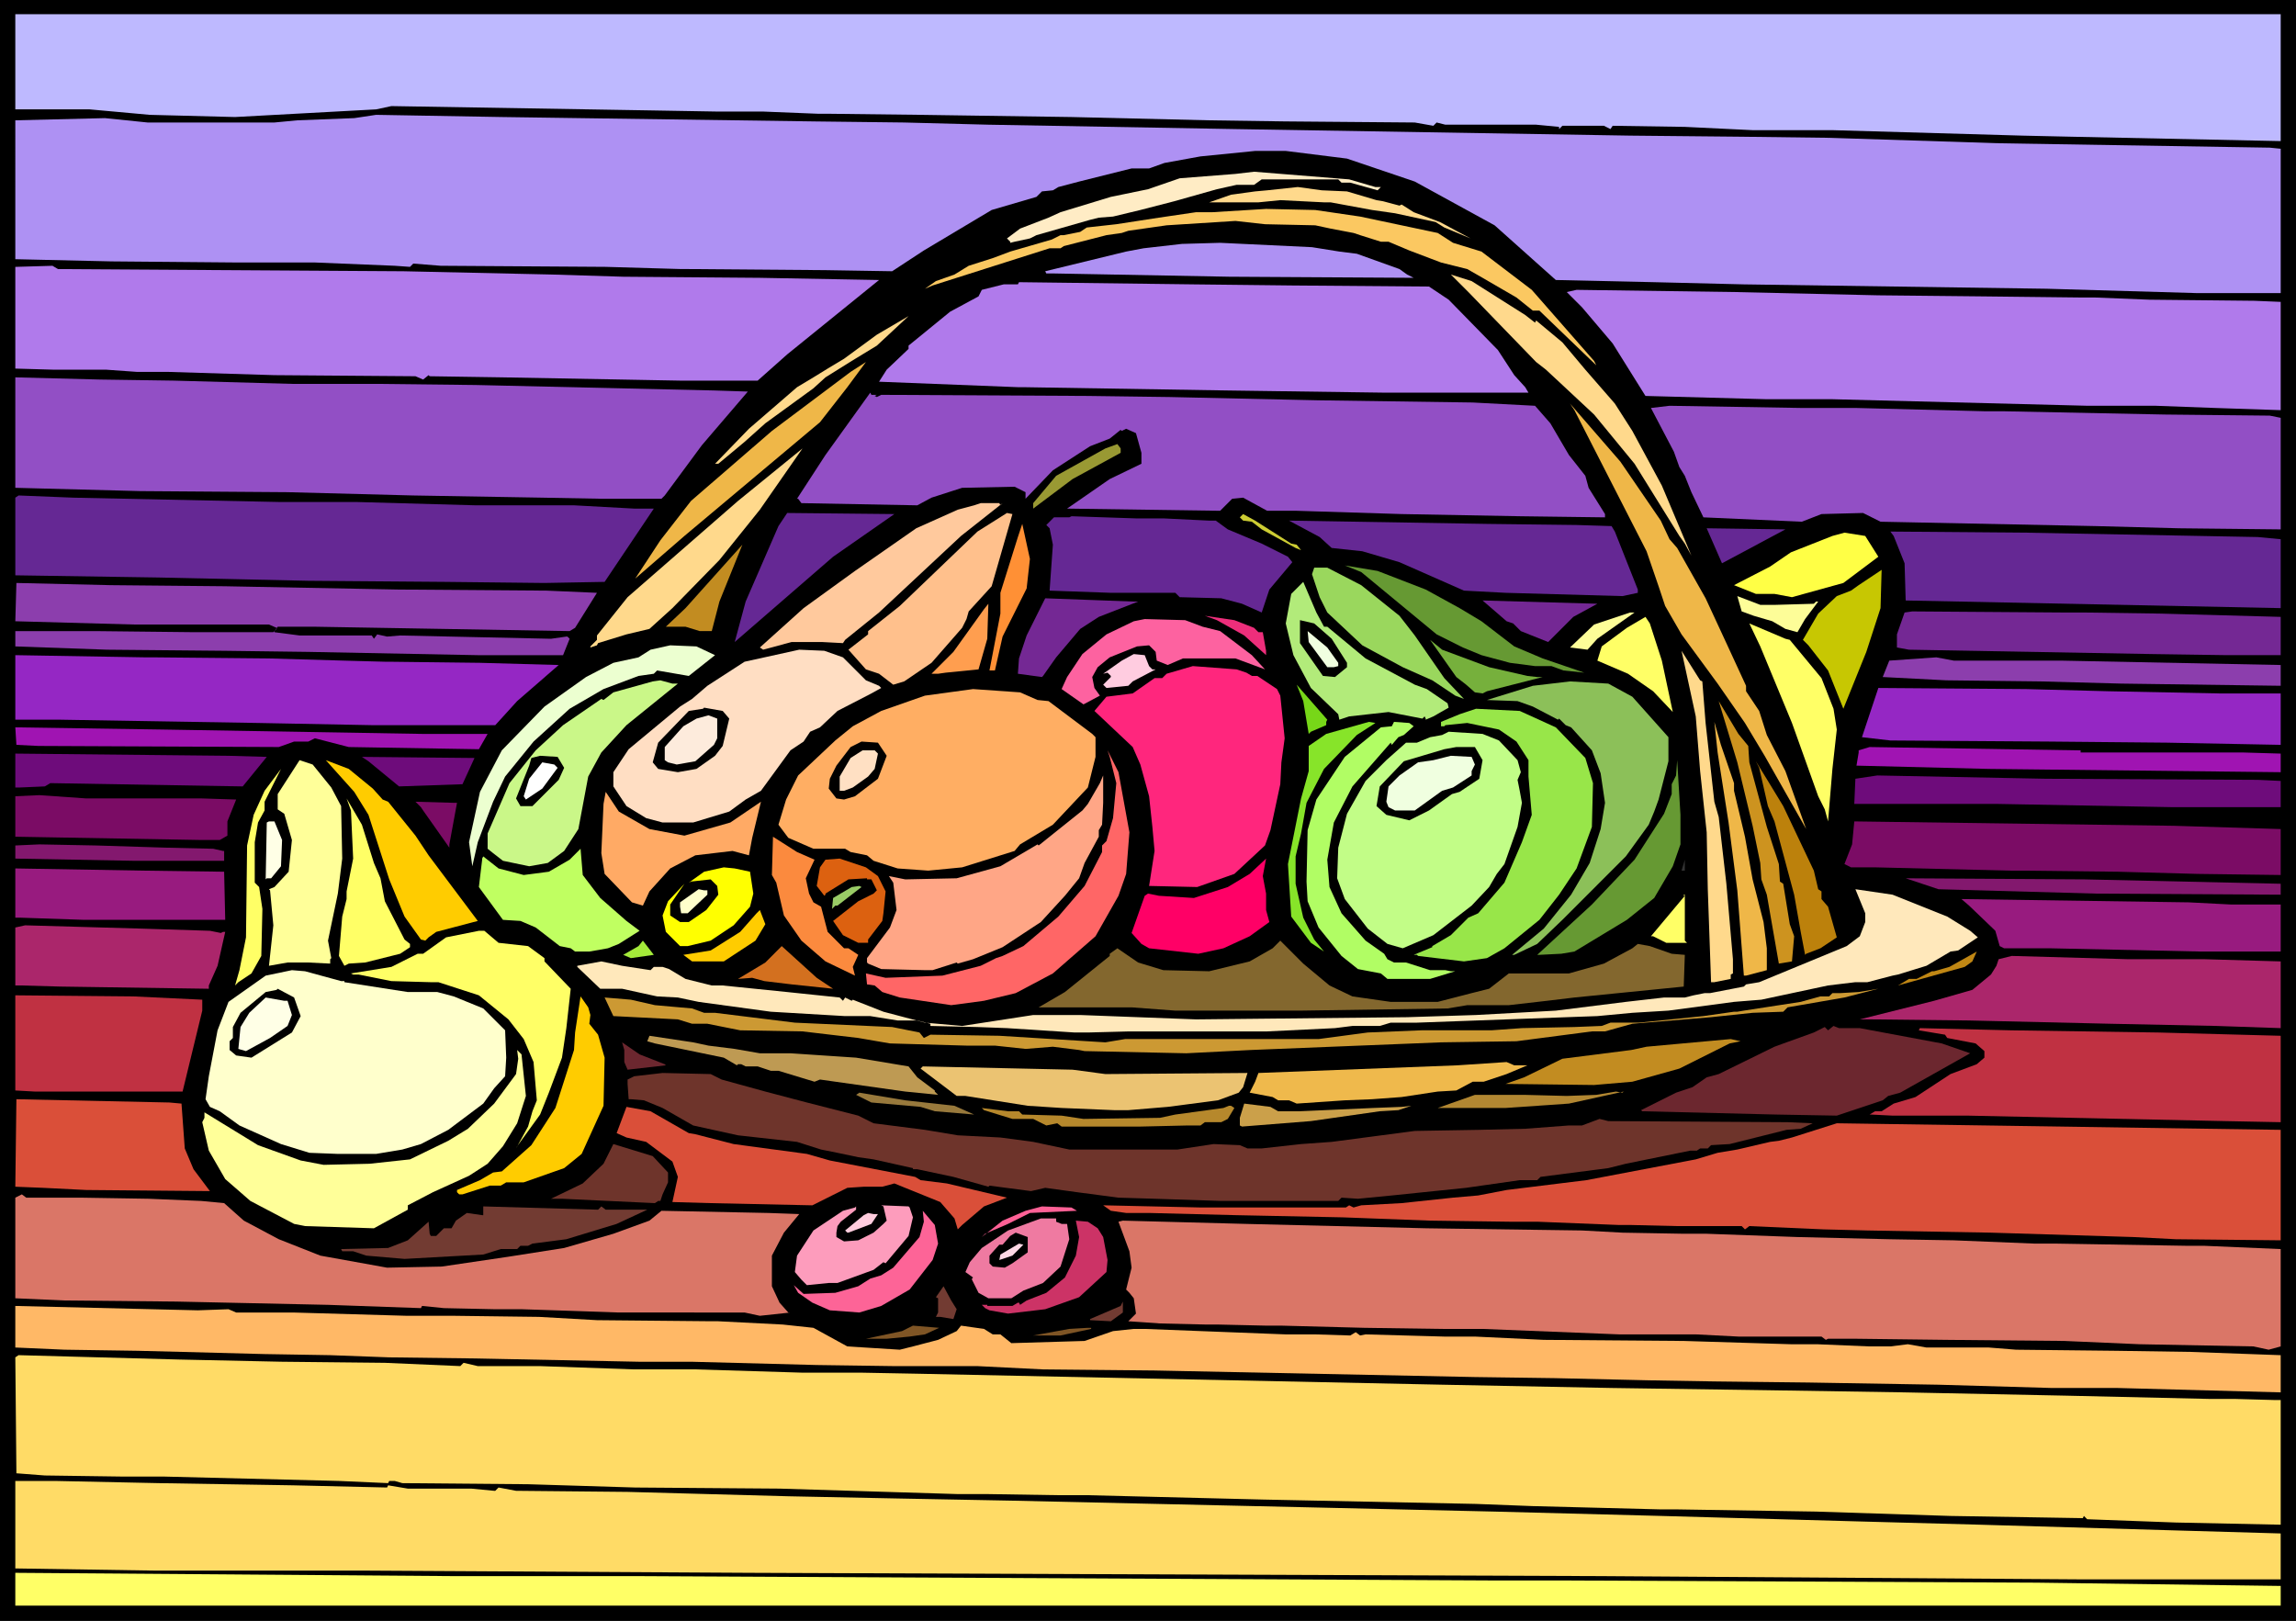 <svg xmlns="http://www.w3.org/2000/svg" fill-rule="evenodd" height="4.939in" preserveAspectRatio="none" stroke-linecap="round" viewBox="0 0 2100 1482" width="6.996in"><style>.brush1{fill:#000}.pen1{stroke:none}.brush3{fill:#ae91f3}.brush5{fill:#ffd98c}.brush7{fill:#b07aeb}.brush8{fill:#efb748}.brush9{fill:#924fc5}.brush11{fill:#652894}.brush17{fill:#c28c21}.brush18{fill:#693}.brush22{fill:#8c3ead}.brush23{fill:#fdfd98}.brush24{fill:#742894}.brush27{fill:#ff6}.brush29{fill:#f0ffe0}.brush34{fill:#9527c4}.brush45{fill:#a014b2}.brush49{fill:#6e0c7b}.brush50{fill:#ff9}.brush51{fill:#fc0}.brush55{fill:#7b0c65}.brush56{fill:#ffffe6}.brush58{fill:#83186e}.brush64{fill:#981b7f}.brush66{fill:#ffc}.brush68{fill:#ab266b}.brush74{fill:#c03142}.brush75{fill:#6c272f}.brush79{fill:#6e342b}.brush82{fill:#da4f39}.brush85{fill:#da7667}.brush87{fill:#723b32}</style><path class="pen1 brush1" d="M2100 1482H0V0h2100v1482z"/><path class="pen1" style="fill:#beb9ff" d="m2086 129-191-4-45-1-174-5h-73l-62-3-66-1-2 3-6-3h-38l-3 3v-2l-21-2h-83l-8-2-3 3-17-3-119-1-69-1-126-3-138-2-85-1h-9l-50-2h-42l-58-1-240-4-14 3-129 7-78-2-55-5H14V13h2072v116z"/><path class="pen1 brush3" d="m743 111 84 1 77 2 225 4 362 6 102 1 80 1 156 5 247 4 10 1v132h-76l-138-4-277-4-82-2-90-2-56-50-73-40-62-21-56-7h-28l-50 5-33 6-14 5h-16l-48 12-19 5-5 3-10 1-5 5-41 12-62 37-29 19-61-1-126-1h-6l-69-2-151-1-25-2-3 3-14-1-73-3h-72l-114-1-88-2V110l82-2 39 4h116l21-2 52-2 20-3 115 2 284 4z"/><path class="pen1" style="fill:#ffecc5" d="M1258 171h5l-3 3-25-7h-8l-3-3h-70l-7 5h-16l-18 4-39 11-31 8-25 6-13 1-8 2-49 14-6 3-14 3-4 1v-1l-3-3 12-9 26-10 11-5 46-14 34-7 29-10 51-4 17-2 87 7 24 7z"/><path class="pen1 brush5" d="m1232 175 27 8 6 1 15 4 2-1 11 7 24 9 28 15-24-10-8-5-37-8-21-3-38-7h-6l-40-2-20 2h-45l20-7 22-3 11-1 28-3 22 3 23 1z"/><path class="pen1" style="fill:#fbc861" d="m1244 198 71 15 14 9 26 8 46 35 57 65 2 4-52-50h-6l-15-12-31-18-14-8-24-6-29-11-19-8h-7l-19-6-6-2-21-4-14-3-46-1-27-3-63 4-35 5-6 2-14 2-39 10-3 2h-10l-107 34-7 3 10-7 17-6 13-8 22-7 16-6 38-11 8-4h3l15-3 6-4 27-3 39-6 34-5h15l49-3 45 1 41 6z"/><path class="pen1 brush3" d="m1225 230 16 2 39 14 7 5 6 3-169-1-161-3h-6l-1-2 74-18 16-3 35-4 35-1 84 4 25 4z"/><path class="pen1 brush7" d="m210 247 159 1 136 3 65 2 125 1 109 2-84 68-27 24h-71l-163-3-66-1-1-1-5 4-7-3-129-1-98-3h-28l-28-2H49l-35-1v-93l34-1 5 3 157 1z"/><path class="pen1 brush5" d="m1395 288 9 7 1-2 24 20 21 25 27 31 16 25 27 50 27 64-6-11-5-7-41-66-37-45-44-41-9-7-62-64-16-16 19 6 49 31z"/><path class="pen1 brush7" d="m1181 261 126 1 18 12 45 46 15 23 10 11 3 5h-132l-144-2-186-3h-5l-127-5 7-11 20-19v-3l38-31 26-14 3-6 20-5h13l1-2 160 2 89 1zm537 9 97 1 88 1h13l50 2 96 1 24 1v99l-60-2-54-2h-62l-234-6h-60l-111-3-30-48-28-33-14-14 9-2 144 2 132 3z"/><path class="pen1 brush5" d="m779 330-24 15-11 10-44 32-19 17-24 20h-3l31-32 44-38 15-9 13-8 15-9 30-22 29-17-29 27-23 14z"/><path class="pen1 brush8" d="M750 386 626 490l-45 39 23-35 28-36 74-64 72-54 14-9-17 23-25 32z"/><path class="pen1 brush9" d="m159 348 109 3h79l88 1 218 5 31 1-42 49-34 46-3 3h-55l-54-1-118-2-115-3-135-1-114-3V345l77 2 68 1zm643 13-2 1 2 1 4-2 189 1 75 1 136 3 141 2 57 3 14 16 17 29 15 19 3 11 15 24v3l-77-1-109-2-96-3h-27l-22-12-10 1-11 11-140-2 39-27 29-14v-10l-5-18-9-4-4 2-1-1-10 8-18 7-34 22-25 26v-6l-10-5-48 1-28 9-13 7-106-2-3-4h-1l26-40 41-57 1 2h5z"/><path class="pen1 brush8" d="m1519 476 8 17 7 8 26 46 19 41 18 39v5l12 18 7 22 17 33 19 53-38-67-18-30-25-36-33-45-15-26-6-18-11-32-66-129-4-6 46 53 37 54z"/><path class="pen1 brush9" d="m1698 373 117 3h17l148 3 96 1 10 2v102l-93-1-76-2-197-4-16-8-38 1-18 7-90-4-11-23-6-15-5-8-5-14-21-40 17-2 122 2h49z"/><path class="pen1" style="fill:#993" d="m1025 414-44 24-36 27v-5l21-25 45-25 11-4 3 4v4z"/><path class="pen1 brush5" d="m658 512-43 44-21 19-21 5-26 8-1 2-6 2v-1l6-6v-4l28-35 101-88 59-48-39 56-37 46z"/><path class="pen1 brush11" d="M257 459h70l108 3h90l55 3h18l-45 67-55 1-91-1-125-1-137-3-131-2v-71l3-2 50 2 190 4z"/><path class="pen1" style="fill:#ffc99d" d="m915 462 2-2-38 30-75 70-31 25-2 3-19-1h-28l-26 7-3-2 40-36 47-34 56-39 38-17 15-4 6-2h17l1 2z"/><path class="pen1 brush11" d="m762 509-90 78 10-37 30-69 8-12 98 1-56 39z"/><path class="pen1" style="fill:#ffc08c" d="m907 536-21 23-2 7-4 8-28 32-25 17-10 3-13-10-12-4-16-18 18-14v-3l29-23 71-68 27-17 5 1-19 66z"/><path class="pen1" style="fill:#cc3" d="m1181 497 5 1 4 5-5-2-31-17-9-7-8-1-3-3 3-3 11 6 33 21z"/><path class="pen1 brush11" d="m1065 474 41 2h6l11 8 31 13 24 12 4 5-21 25-7 21-18-8-19-5-38-1-4-4h-59l-56-2 3-42-3-15-3-3 7-7h14l2-1 60 2h25zm377 6 32 1 3 5 21 53v3l-14 3-107-3-38-2-59-26-34-10-28-3-11-10-28-15 181 3 82 1z"/><path class="pen1" style="fill:#ff9035" d="m939 538-22 44-7 31h-5l10-52v-19l16-51 4-12 7 32-3 27z"/><path class="pen1 brush11" d="m1575 515-14-32 72 1-58 31zm490-24 21 2v63l-343-7-1-34-10-25-3-4 123 1 213 4z"/><path class="pen1" style="fill:#ffff45" d="m1718 509-32 24-47 13-16-3h-17l-20-8 33-17 19-13 38-15 11-3 19 3 12 19z"/><path class="pen1 brush17" d="M651 577h-11l-13-4h-18l18-17 52-58-21 52-7 27z"/><path class="pen1 brush18" d="m1304 539 31 17 20 12 30 23 26 11 38 13-19-2-11-4h-15l-23-3-26-7-17-7-24-12-69-57-15-6 30 5 44 17z"/><path class="pen1" style="fill:#9ad75d" d="m1245 535 35 28 14 18 27 39 18 19-8-3-21-14-27-12-37-20-32-30-7-14-7-21 2-6h12l31 16z"/><path class="pen1" style="fill:#c7c702" d="m1707 596-21 52-14-35-18-23-5-5 14-24 17-16 13-5 7-5 21-14-1 35-13 40z"/><path class="pen1" style="fill:#b2eb7a" d="M1211 573h3l35 29 45 24 11 4 19 13 1 4-14 8-7 3v-1l-1-2-2 2-31-6-36 4-9 3-1-5-25-24-16-30-7-29 5-27 11-11 12 28 7 13z"/><path class="pen1 brush22" d="m206 536 158 3 136 1 46 2-20 32-5 3-233-4h-34l-3 4v1l23 3h66l2 3 3-4 9 2 12-1 138 3 14-2h1l2 2-6 15h-78l-155-3-76-1-108-1-84-3v-14h73l91 1h72l3-3v-1l-7-3H123l-109-3 1-35 86 2 105 1z"/><path class="pen1 brush23" d="m1624 553 35-1 2-2h2l-12 16-7 12-11-3-12-7-17-5-11-4-4-14 21 8h14z"/><path class="pen1 brush24" d="m1041 550-36 14-17 11-22 26-12 17-1 1-22-3 1-14 7-21 17-34 81 3h4zm398 14-23 23-25-10-7-7-6-2-22-19 105 3-22 12z"/><path class="pen1" style="fill:#ff9e4f" d="m895 612-30 3-7 1h-6l20-20 28-39 4-5-1 32-8 28z"/><path class="pen1 brush24" d="m1906 560 70 1 110 3v35h-49l-68-1-223-4-11-2v-12l7-20 7-1 138 1h19z"/><path class="pen1 brush23" d="m1452 594-16-2 22-21 33-11h4l-34 24-9 10z"/><path class="pen1" style="fill:#ed2e7b" d="m1147 574 4 4h4l3 17v4l-20-18-25-14-11-4 27 4 18 7z"/><path class="pen1 brush27" d="m1520 604 10 47-18-19-23-16-28-12 4-13 23-17 17-10 4 6 11 34z"/><path class="pen1" style="fill:#fd62a0" d="m1100 573 16 4 29 22 12 13-27-10h-48l-14 6-10-4-1-8-6-6-11 1-25 10-11 9-5 9 2 10 5 7-15 8-20-14 5-11 14-21 22-18 25-12 10-2 37 1 16 6z"/><path class="pen1 brush1" d="m1218 584 14 22v4l-11 9-11-1-21-30v-21l13 3 16 14z"/><path class="pen1 brush27" d="m1637 585 29 35 11 28 3 19-4 36-4 48-3-11-6-12-24-67-29-70-10-21 33 14 4 1z"/><path class="pen1 brush29" d="M1224 606v3l-4 1h-6l-17-23-1-10 18 15 10 14z"/><path class="pen1" style="fill:#76b03c" d="m1362 610 35 8 9 1h5l-51 13-4 2-7-1-8-7-9-7-24-34 11 9 43 16z"/><path class="pen1" style="fill:#ecffd0" d="m654 599-24 19-29-5-3 3-14 2-32 12-31 18-33 30-26 32-11 23-14 37-5 22-3-22 10-46 20-38 39-40 38-27 25-13 23-5 11-7 18-4 24 1 17 8z"/><path class="pen1" style="fill:#ffdec3" d="m771 601 21 21 12 5 2 2-9 5-31 16-16 15-9 4-6 9-12 8-27 37-14 8-15 11-33 10h-28l-15-4-18-11-12-18v-13l14-21 47-39 11-7 14-12 34-22 50-11 23 1 17 6z"/><path class="pen1 brush23" d="M1463 579h-7l6-3h1v3z"/><path class="pen1 brush5" d="m1557 623 3 38 8 72 4 14 7 61 6 69v13l-2 1v4l-15 3h-3l-3-85-1-52-6-56-4-50-13-60 17 27 2 1z"/><path class="pen1" style="fill:#ffcce0" d="m1051 609 3 3h3l-21 11-4 4-20 2-3-3 7-7v-1l-3-3-4 1 17-12 11-6 10 1 4 10z"/><path class="pen1 brush34" d="m142 601 104 1 69 2 37 1h4l83 1 72 2-38 33-20 22H340l-104-2-181-3H14v-59l119 2h9z"/><path class="pen1 brush22" d="m1885 604 201 4v19l-146-2-74-2-86-1-58-3 6-15 43-3 16 3h98z"/><path class="pen1" style="fill:#ff267d" d="m1140 615 5 3h5l18 12 3 6 4 39-3 22-1 20-6 28-3 14-5 14-28 26-34 12-44-1 5-32-2-22-3-28-8-29-7-16-35-33 11-13 24-3 20-14h7l4-4 24-7 40 3 9 3z"/><path class="pen1" style="fill:#caf788" d="m620 625-47 38-23 25-12 22-9 48-13 20-15 11-17 3-24-5-9-7-5-4v-14l20-46 24-30 25-23 35-24 2 1 9-7 36-10 7-1 11 3h5z"/><path class="pen1" style="fill:#8cc059" d="m1493 637 33 37v22l-9 35-4 11-5 12-21 29-58 58-23 22-21 10h-2l29-24 25-31 17-29 10-31 4-24-4-27-8-21-19-21-5-2-6-6-1 1-23-12-14-5-28-1 42-13 34-4 35 2 22 12z"/><path class="pen1" style="fill:#77d718" d="M1213 660v3l-14 6-2 2-5-30-6-15 28 32-1 2z"/><path class="pen1 brush34" d="m1929 632 101 2h56v47l-104-2-107-1-146-1-26-3 15-45 135 1 76 2z"/><path class="pen1" style="fill:#ffae63" d="m949 640 10 1 40 30 3 3v18l-7 28-32 34-30 18-5 6-48 15-31 3-28-2-22-7-6-5-15-3-5-3h-29l-23-10-9-12 7-23 11-22 34-32 16-13 26-14 40-14 44-6 43 3 16 7z"/><path class="pen1" style="fill:#cd931f" d="m1599 682 1 15 16 59 11 34 1 16 3 2 6 37 4 11-2 23-12 2-11-63-5-14-1-15-7-34-14-58-17-56 18 30 9 11z"/><path class="pen1 brush1" d="m667 657-6 25-7 9-17 12-17 3-18-3-5-6 5-18 28-29 13-2 1-1 17 3 6 7z"/><path class="pen1" style="fill:#98e649" d="m1423 665 27 28 7 23-1 40-14 38-16 24-18 23-32 26-16 9-21 3-42-5-1-1h-3l17-7v-1l17-10 16-16 9-4 24-28 16-37 9-25-3-35v-15l-11-17-16-11-29-6-20 2-1 1h-3v-4l17-7 6-2 9-3 40 2 33 15z"/><path class="pen1" style="fill:#fdebdc" d="m656 675-3 6-17 15-17 3-8-2-3-2v-12l17-19 12-7 11-3 8 3v18z"/><path class="pen1" style="fill:#87e429" d="m1241 672-30 31-16 31-5 28-5 21v25l7 31 10 20 9 11-12-8-18-24-3-48 12-60 7-25v-23l16-11 39-11 6 1-17 11z"/><path class="pen1" style="fill:#b1fd64" d="m1293 664-9 8-5 2-6 7-1-2-35 40-17 33-6 34 2 25 11 24 22 25 17 12 3 5 6 3h11l22 7h14l5 1h4l-23 7h-39l-6-5-21-4-15-12-21-26-10-24-1-18 1-47 8-28 26-39 33-27 10-1 2-4 14 1 4 3z"/><path class="pen1 brush8" d="M1586 716v7l10 42 7 39 10 39 3 24v20l-19 5h-2l-6-78-8-62-10-64-3-28 6 21 12 35z"/><path class="pen1 brush45" d="M386 671h60l-8 14-119-2-31-8-6 3h-13l-14 5-220-1-20-1-1-16 135 2 237 4z"/><path class="pen1" style="fill:#c2fd87" d="m1371 677 17 18 3 11-3 7 2 10 2 11-4 22-12 34-7 9-7 12-16 17-35 27-28 12-14-4-18-14-21-27-7-19 1-28 8-31 17-30 19-19 18-16h10l12-5 11-2 6-3 31 2 15 6z"/><path class="pen1 brush1" d="m811 691-8 21-21 16-10 3-7-1-7-9 1-9 6-12 13-17 10-5 15 1 8 12zm545 4-3 17-18 12-7 2-21 15-18 9-21-5-9-8 3-18 22-23 37-11 11-2h17l7 12z"/><path class="pen1 brush45" d="M1903 686v2h149l34 1v17l-267-3-121-3 2-12v-2l10-3 189 3h4z"/><path class="pen1" style="fill:#ffe0c3" d="m803 689-3 14-6 7-14 10-8 3h-4v-13l10-17 11-7h11l3 3z"/><path class="pen1" style="fill:#f66" d="m1033 761-3 38-7 20-21 37-39 34-34 18-29 7-30 4-47-7-16-5-7-6-7-1-1-10 18 4 52-2 35-9 14-7 6-2 19-9 32-27 12-14 12-14 16-31v-6l4-4 6-21 3-32-6-24-2-6 10 20 10 55z"/><path class="pen1 brush49" d="m244 692-22 27-176-3-5 3-23 1h-4v-31l195 2 35 1z"/><path class="pen1 brush1" d="m516 702-5 11-24 24h-11l-4-7 12-30 2-7 8-2 16 1 6 10z"/><path class="pen1 brush29" d="m1349 699-3 6v4l-17 11-10 3-25 18h-18l-6-3-2-5 2-14 10-10 17-12 14-2 16-4 19 1 3 7z"/><path class="pen1 brush49" d="m423 717-58 2-28-23-6-4 103 1-11 24z"/><path class="pen1 brush50" d="m303 720 9 17 1 48-4 32-9 43 3 16-1 1v4l-20-1h-19l-17 3 4-37-3-32-1-1 5-2 13-14 3-29-7-24-6-4v-14l20-31 12 4 17 21z"/><path class="pen1 brush51" d="m341 721 9 10 5 2 25 31 12 18 45 60-38 10-7 5-3 3-4-1-15-21-14-34-19-59-13-21-26-29 21 8 22 18z"/><path class="pen1 brush18" d="m1537 772-7 20-17 29-25 20-48 29-12 2-20 1h-2l50-46 39-41 27-42 7-18v-9l4-8 1-14 3 50v27z"/><path class="pen1" style="fill:#bc810c" d="m1631 737 28 59 4 17 3 2v7l6 7 8 28-15 10-13 5-1 1-4-21-6-34-18-67-6-14-8-35-3-6 11 18 14 23z"/><path class="pen1" style="fill:#fff" d="m510 702-14 19-15 10-2-3 5-16 12-15 11 2 3 3z"/><path class="pen1 brush27" d="m242 741-6 11-3 18v37l4 4 3 20-1 43-9 16-12 8-3 3 4-14 6-30 1-84 6-28 10-22 15-20-15 30v8z"/><path class="pen1" style="fill:#ffa686" d="m1008 754-3 5v6l-13 24-5 14-13 16-22 24-35 23-27 11-14 4-1-1-22 7h-7l-40-1-12-5-1-1v-4l21-28 6-16-3-25-4-6 15 3 47-1 40-11 34-20 1 1 40-32 5-6 11-19 3-7v25l-1 20z"/><path class="pen1 brush49" d="m2065 713 21 1v24h-98l-162-3h-130l1-23 20-3 154 3 194 1z"/><path class="pen1" style="fill:#ffaa65" d="m594 758 32 6 42-12 28-19-8 33-3 16-15-4-34 4-23 12-19 21-6 13-10-3-25-26-3-19 2-45 2-11 12 18 28 16z"/><path class="pen1 brush55" d="m185 730 31 1-8 20v13l-7 4h-17l-170-3v-37l22-1 43 3h106z"/><path class="pen1 brush27" d="m342 789 6 14 4 21 18 35 5 4v3l-9 6-32 8-15 1-4 2-5-9 3-36 4-16v-7l6-30-2-44-4-11 14 24 11 35z"/><path class="pen1 brush55" d="m418 734-7 38v3l-24-34-2-3-5-5 35 1h3z"/><path class="pen1 brush56" d="m258 768-1 24-9 11h-4l-1 1 1-52 2-1h5l7 17z"/><path class="pen1 brush55" d="M2086 758v42l-76-1-73-2-87-1h-12l-123-3h-22l-6-3 7-18 2-21 292 4 98 3z"/><path class="pen1" style="fill:#fb8a3e" d="m745 786-8 17 3 14 4 8 7 4 6 23 15 15h4l9 6-5 11 2 8-27-13-22-19-16-23-7-30-4-7 1-35 22 14 16 7z"/><path class="pen1 brush58" d="m152 775 43 1 9 2h1v9h-83l-108-2v-12l22-1 52 1 64 2z"/><path class="pen1" style="fill:#c0ff61" d="m549 821 24 21 12 9-19 12-10 4-17 3h-13l-4-3-10-2-22-17-14-6-16-1-22-30 3-25v-1l1-2 14 11 23 6 23-3 19-11 10-10 2 24 16 21z"/><path class="pen1" style="fill:#dc6110" d="m803 801 7 14-2 20-1 7-13 17v3h-9l-14-7-9-13 23-18 14-7 3-3-5-10h-4v-1l-17 1-21 13v1l-1 1-7-9 3-17 5-7 13-1 24 8 11 8z"/><path class="pen1" style="fill:#f06" d="M1158 817v15l3 11-18 13-24 11-23 5-45-5-7-4-9-10 12-34 3-2 10 2 32 2 31-10 20-12 15-14-3 16 3 16z"/><path class="pen1" style="fill:#333" d="m1538 796 3-10v10h-3z"/><path class="pen1" style="fill:#ff0" d="m686 797 3 20-3 12-15 17-21 14-21 5h-7l-13-13-3-15 5-13 15-16-13 19v10l9 6h8l16-11 11-14-1-8-6-6-18 2-2 1 14-10 18-4 10 1 14 3z"/><path class="pen1 brush64" d="m205 797 1 44H77l-59-2h-4v-45l117 2 74 1z"/><path class="pen1 brush58" d="M2086 808v10l-169-1-144-4-30-10 164 1 179 4z"/><path class="pen1" style="fill:#9c6" d="M766 828h-2l-3 3 1-10 17-10 7-1 2 1-22 17z"/><path class="pen1 brush66" d="M647 814v4l-18 17h-6l-1-6v-4l17-12 5 1h3z"/><path class="pen1" style="fill:#ffe8bb" d="m1781 838 21 13 7 6-18 12-7 1-22 13-26 8-5 1-23 6h-11l-25 3-61 13-25 2-60 8-33 2-32 3-28 1-137 5h-24l-10 3h-25l-16 2-62 3h-126l-38 1h-12l-62-4-27-1-43-1v-2l-12-3h-18l-25-4h-23l-68-4-66-9-19-4-19-1-32-7h-20l-21-20v-1l22-4 19 4 26 4 3-3h8l6 2 15 9 24 6h10l59 6 48 5 3 3 2-3 6 3 1-1 28 11 38 10 34 3 65-10h43l106 4 193-2 63-2 73-4 64-8 35-4h19l8-2 10-2h5l31-6 2-2 12-2 80-33 12-9 5-13v-8l-9-22 34 5 50 20z"/><path class="pen1 brush27" d="M1543 862h-19l-12-6h-2l31-37h-1v-1h1v42l2 2z"/><path class="pen1 brush64" d="M2041 827h45v43h-72l-139-3h-42l-4-2-4-14-24-23-7-6 208 3 39 2z"/><path class="pen1 brush51" d="m691 860-29 19h-29l-8-6 25-4 27-17 15-17 3-3 5 13-9 15z"/><path class="pen1 brush68" d="m192 851 10 2 2-1h2l-7 31-8 18v3l-136-2-35-1h-6v-53l9-2 106 3 63 2z"/><path class="pen1 brush27" d="m456 862 27 3 15 11v3l24 25-4 36-4 27-12 32-8 20-21 29-1 2 11-20 4-14 4-10-3-35-9-21-14-18-27-22-37-12h-7l-36-1-30-6h-5l-2-1 37-6 24-12h5l21-15 30-6h5l13 11z"/><path class="pen1" style="fill:#a4eb3a" d="m577 876-7-3 14-8 4-5 10 13-21 3z"/><path class="pen1" style="fill:#83672e" d="m1216 901 21 10 35 5h43l31-8 16-4 18-14h55l32-9 26-14 5-4 11 2 20 7 12 1-1 29-30 3-70 7-25 3-35 4h-38l-18 3-135 2h-114l-40-3h-85l24-14 41-33v-2l7-5 19 13 23 7 42 1 37-9 21-12 7-7 21 21 24 20z"/><path class="pen1" style="fill:#d3701f" d="m762 904-38-4-25-3-11-3-13 1 25-15 15-15 32 29 15 10z"/><path class="pen1" style="fill:#c08714" d="m1797 884-61 17 10-6h7l14-7h2l14-4 25-14-4 9-7 5z"/><path class="pen1 brush68" d="m2017 877 69 2v61l-59-2-97-2-129-3-91-1h-9l68-17 35-10 17-14 5-8 2-6 12-3 107 3h70z"/><path class="pen1 brush66" d="M312 897h3v1l58 9h27l15 4 27 11 20 20 1 25-1 17-10 11-10 14-32 24-25 13-17 5-24 4h-35l-26-1-26-8-38-17-18-13-9-4-4-7 3-21 8-42 10-26 34-24 24-5 12 1 33 9z"/><path class="pen1 brush1" d="m275 929-8 15-37 23-14-2-6-5v-8l3-3v-10l7-13 23-19 10-2 1-1 15 8 6 17z"/><path class="pen1" style="fill:#c93" d="m1635 921-4 4-28 1-38 4-72 6-25 7h-12l-69 9-69 1-174 7-59 3-93-2-5-1-24-3-25 2-28-3h-26l-70-2-29-5-51-6-57-1-30-6h-14l-13-4-59-3-8-17 24 2 22 5 34 3 11 4h10l73 9 89 4 15 3 10 2 4 5 6-3 63 1 97 6 18-3h177l45-6 49-2h64l28-2 48-1 25-1 8-3h26l59-6 28-4h3l6-1 52-8 18-5h8l3-3h7l17-1 18-3-31 8-52 9z"/><path class="pen1 brush74" d="M185 914v10l-18 74H32l-18-1v-87l108 1 63 3z"/><path class="pen1 brush51" d="m540 928-1 8 8 10 6 21-1 44-20 44-16 13-37 13h-16l-5 3h-10l-25 8h-3l-2-2v-2l21-9 12-7 8-1 27-24 22-34 17-53 1-16 5-33 7 10 2 7z"/><path class="pen1 brush56" d="m263 915 4 13-4 10-16 11-22 12-7-2 2-20 8-13 15-14 17 3h3z"/><path class="pen1 brush75" d="m1701 940 75 14 26 9-64 36-11 3-5 4-42 14-56-1-122-3-1-1 32-16 15-5 13-9 11-3 51-25 11-4 25-9 10-5 3 3 5-4 5 2h19z"/><path class="pen1 brush74" d="m1974 944 112 3v79l-51-1-235-5h-69l-20-1h-1l5-3h6l11-7 20-6 32-21 24-9 7-6v-6l-8-7-26-5-2-3-24-4 1-2 83 2 135 2z"/><path class="pen1" style="fill:#be9a53" d="m648 956 24 3 23 4h28l60 4 48 8 8 10 16 12v1l3 3-30-3-78-11-5 2-33-10h-7l-12-4h-11l-4-2h-3l-1 1-12-7-63-13-7-2 2-5 40 6 14 3z"/><path class="pen1 brush17" d="m1582 954-46 23-43 12-35 3-81-1 17-6 35-17 63-8 14-3 77-7 9 2-10 2z"/><path class="pen1 brush75" d="m608 973 1 1-35 4-3-7v-11l-2-7 16 11 23 9z"/><path class="pen1 brush50" d="m481 1002-8 25-13 21-14 16-17 11-33 15-23 12v4l-31 17-63-2-10-2-40-21-23-20-15-26-6-26 2-4v-5l49 30 39 14 21 4 42-1 37-4 35-17 18-11 24-23 20-27 2-14-1-8 4 4 4 38z"/><path class="pen1" style="fill:#efb94c" d="m1397 974-19 8-21 7h-10l-15 8-17 1-33 5-27 2-25 1-44 3-7-3h-10l-5-3-21-4 5-10 3-8 182-7 45-3 7 3h12z"/><path class="pen1" style="fill:#ebc372" d="m1011 982 130-1-4 13-4 5-19 7-46 6-36 3h-13l-48-2-31-2-57-9h-8l-33-25 2-2 137 3 30 4z"/><path class="pen1 brush79" d="m660 987 40 11 38 10 47 12 14 7 47 6 30 5 39 2 30 4 33 7h99l33-5 24 1 7 3h13l36-4 28-2 76-10 59-1 42-1 40-3h12l16-6 8 2 164 1 23 1-11 5-13 1-52 13-17 1-3 3h-7l-3 2h-6l-59 12-16 4-62 8-3 3h-16l-49 7-68 7-31 3-15-1-3 3h-107l-61-2-33-1-38-5-29-4-13 3-38-5-1 1-32-9-33-7h-4v-1l-36-8-14-2-19-4-15-3-22-7-54-6-41-9-28-16-17-7-12-1h-2l-1-14v-4l6-3 26-3 44 1 10 5z"/><path class="pen1" style="fill:#b28732" d="m1485 998-50 11-58 4h-62l34-12h45l39 1 27-1 18-3 6 1 1-1z"/><path class="pen1" style="fill:#98793c" d="m873 1011 18 8-36-3-13-4-45-4-14-7 3-2 42 7 45 5z"/><path class="pen1 brush82" d="m166 1009 3 41 8 19 15 20-113-1-40-2-25-1 1-80 140 3 11 1z"/><path class="pen1" style="fill:#cba04a" d="M1169 1016h20l67-3 26-1 9-1-12 4-17 1-63 9-63 5-2-1v-7l4-13 24 3 7 4z"/><path class="pen1" style="fill:#b6882c" d="m1129 1013-6 10-6 3h-15l-4 3h-12l-43 1h-72l-4-3-10 2-12-6h-19l-26-8-2-2 24 3h10l3 3 36 1 20 3 70-1 14-3 44-6 5-2h2l3 2z"/><path class="pen1 brush82" d="m630 1036 6 1 35 9 67 9 21 6 78 15 5 3 24 3 55 13-21 8-20 17-4 4-3-10-13-15-42-17-11 3h-17l-15 1-32 16-93-2-35-1 5-23-5-14-24-18-18-4-9-4 9-24 22 4 35 20zm1456-3v101l-96-1-39-2-130-4-113-2-40-1-68-3-4 3-3-3h-59l-42-1h-11l-75-3h-25l-73-1-80-3-98-2-79-2h-21l-14-2-7-5 90 2h132l3-2 4 2 7-2 37-2 47-5 23-2 26-5 73-9 100-19 20-6 18-3 30-7 8-1 12-3 41-13 337 5 69 1z"/><path class="pen1 brush79" d="M611 1072v9l-5 11-2 6h-2l-3 2-85-4h-10l29-14 19-18 9-18 36 11 14 15z"/><path class="pen1 brush85" d="m74 1095 62 1 48 2 21 2 18 16 32 17 38 15 61 11 50-1 61-9 51-8 45-13 33-12 11-9 98 2 28 1-14 17-11 21v28l7 15 8 9h2l-28 3-14-3H566l-89-3h-25l-46-1-20-2-1 2-85-3-139-3-102-1-45-2v-92l6-3 4 3h50z"/><path class="pen1" style="fill:#fd9cbc" d="m832 1104 3 9-4 17-21 25-2-1-9 7-33 12h-8l-20 2-5-5-6-7 2-15 15-23 27-18 11-3 1-1v3l-14 11-3 4-1 6v4l7 4 13-1 14-7 9-8 3-3-3-13-2-1 25 1 1 1z"/><path class="pen1 brush87" d="m550 1103 4 3h38l-28 13-46 14-31 4-4 2h-7l-3 3h-15l-16 5-72 4-35-3-12-4h-10l-1-2 43-1 18-7 19-17 1 11 1 2h5l7-7h7l4-7 10-7 14 2h1v-8l105 3 3-3z"/><path class="pen1" style="fill:#ff6196" d="m985 1107-43 2-20 10-21 9-3 3 19-15 21-9 15-4 27 1 5 3z"/><path class="pen1" style="fill:#fd6497" d="m858 1137-5 15-21 27-26 15-20 6-27-2-16-7-13-9-4-7 9 8 29-1 21-6 11-7 10-3 11-7 24-28 4-14-1-10 11 13 3 17z"/><path class="pen1" style="fill:#fcd" d="m803 1110-6 9-21 8h-1l-2-2 17-14 4-2 5 1h4z"/><path class="pen1" style="fill:#ef7aa1" d="m966 1117 5 2h5l2 14-8 25-16 15-18 7-11 7h-21l-9-5-6-12v-1l1-1-7-5 4-9 11-13 24-16 30-11h14v3z"/><path class="pen1" style="fill:#c36" d="m1004 1123 5 8 4 21-1 11-25 23-31 11-34 4-17-3-4-2-3-3h5v1h23l5-3h1l1 2 6-4 18-7 17-14 10-20 3-17-3-15 11 1 9 6z"/><path class="pen1 brush85" d="m1305 1123 142 2 37 2 56 1h21l83 3 84 2 59 1 74 3h20l119 2h16l70 3v89l-11 3-14-3-104-2-69-3-108-1-82-1h-26l-2 1-4-3h-76l-39-2h-70l-125-5h-38l-70-1-76-2h-14l-44-1h-11l-42-1-29-2 7-7-2-14-4-5-3-3 5-20-2-15-10-27 4-1 113 3 165 4z"/><path class="pen1 brush1" d="m940 1145-14 10-7 4-11-1-3-3v-7l9-10h3l7-8 5-3 11 4v14z"/><path class="pen1" style="fill:#fdd8e5" d="m926 1148-12 4 1-5 17-10 4 1-10 10z"/><path class="pen1 brush87" d="m875 1197-3 9-12-2h-4l2-4v-13l-2-1 7-10 7 13 5 8zm141 11-19-1v-1l28-12 2-4v10l-11 8z"/><path class="pen1" style="fill:#ffb866" d="m209 1197 7 3h52l104 3h43l78 1 53 3 105 1h6l59 3 28 3 31 17 48 3 12-3 23-6 17-8 4-5 21 3 8 5h7l10 8 67-2 26-9 19-2h10l129 5h27l32 1 5-3 4 3 5-1 72 2h28l63 3 128 1 98 3h24l48 2h19l16-2 17 3h57l25 2 92 1 67 1 83 3v34l-149-4h-60l-104-3-119-2-86-1-59-1-87-2-73-1-293-6-102-1-60-3h-76l-71-1-115-3h-48l-149-3-79-1-54-2-60-1-76-2-40-1-67-1-45-2v-38l167 4 28-1z"/><path class="pen1" d="m846 1220-14 2-21 2h-19l33-7 10-5 24 2-13 6zm152-5-28 6h-25l33-6 17-1h3v1z" style="fill:#7f5525"/><path class="pen1" style="fill:#ffdb66" d="m257 1245 95 1 69 3 3-3 13 3h57l86 3h56l98 3h54l53 1 478 10 155 3 140 2 127 2 148 3 132 3h23l36 1h6v114l-96-2-81-3-3-3-1 2-121-2-123-4-127-2h-15l-117-3-52-2-195-4-161-4h-27l-64-1h-27l-163-5-132-1-98-3-115-1-7-2h-5l-1 2v2l18 3h58l21 2h1l3-3 16 3 102 1 147 4 99 2 105 2 267 6 175 4 153 4 180 5 111 3 171 5 104 3v42h-179l-443-3-778-3-348-2H143l-129-2v-80h36l95 2 123 2 86 2 1-2v-2l-45-2-160-4h-38l-71-1-26-2-1-106 3-2 147 4 93 2z"/><path class="pen1 brush27" d="m580 1441 787 4h65l431 2 223 3v18H14v-30l399 3h167z"/></svg>
